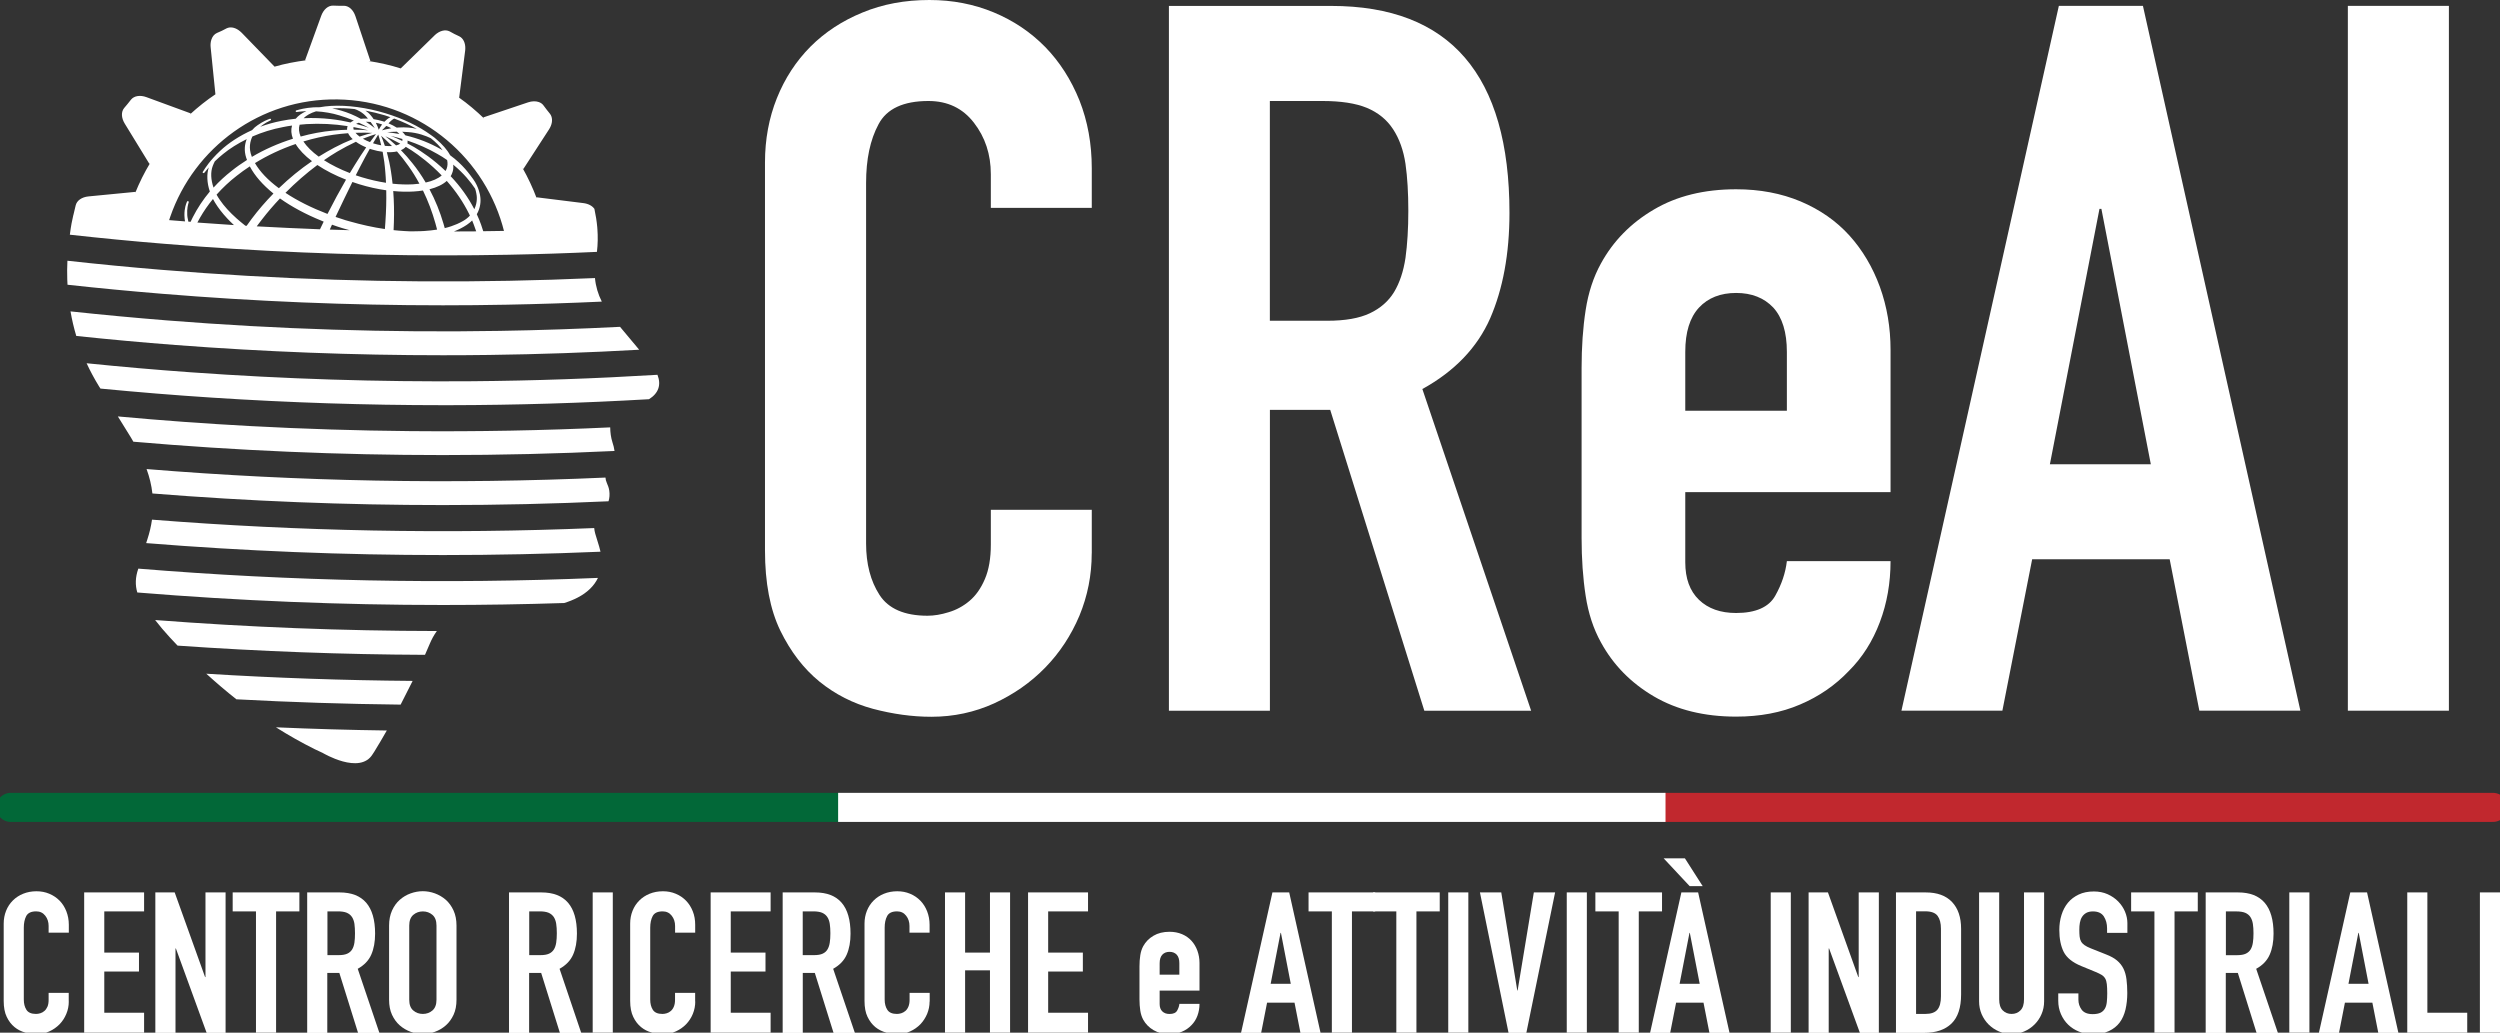 <svg xmlns="http://www.w3.org/2000/svg" xmlns:xlink="http://www.w3.org/1999/xlink" id="Livello_1" x="0px" y="0px" viewBox="0 0 493.6 203.89" style="enable-background:new 0 0 493.6 203.89;" xml:space="preserve"><rect x="0" y="0" width="493.6" height="203.89" fill="#333333" stroke="none"/><style type="text/css">	.st0{fill:#FFFFFF;}	.st1{fill:none;stroke:#026838;stroke-width:5.74;stroke-linecap:round;stroke-miterlimit:10;}	.st2{fill:none;stroke:#C1282E;stroke-width:5.74;stroke-linecap:round;stroke-miterlimit:10;}	.st3{fill:none;stroke:#FFFFFF;stroke-width:5.74;stroke-miterlimit:10;}</style><g>	<g>		<path class="st0" d="M13.58,197.74c0,0.86-0.16,1.67-0.49,2.45c-0.32,0.78-0.77,1.46-1.34,2.05c-0.58,0.58-1.24,1.05-2.01,1.4   c-0.76,0.35-1.59,0.53-2.47,0.53c-0.76,0-1.52-0.11-2.3-0.31c-0.78-0.21-1.48-0.56-2.1-1.07c-0.62-0.51-1.14-1.17-1.54-2.01   c-0.4-0.83-0.6-1.88-0.6-3.15v-15.27c0-0.91,0.16-1.75,0.47-2.53c0.31-0.78,0.75-1.45,1.33-2.03c0.57-0.57,1.25-1.02,2.04-1.34   c0.79-0.32,1.67-0.49,2.63-0.49c0.91,0,1.75,0.16,2.53,0.49c0.78,0.32,1.45,0.78,2.03,1.36c0.57,0.58,1.02,1.29,1.34,2.1   c0.32,0.82,0.49,1.71,0.49,2.67v1.56H9.6v-1.33c0-0.78-0.22-1.46-0.66-2.02c-0.44-0.57-1.04-0.86-1.79-0.86   c-0.99,0-1.64,0.31-1.97,0.92c-0.32,0.61-0.48,1.38-0.48,2.31v14.18c0,0.81,0.17,1.48,0.52,2.03c0.35,0.54,0.98,0.81,1.89,0.81   c0.26,0,0.54-0.04,0.84-0.13c0.3-0.09,0.57-0.24,0.81-0.45c0.25-0.21,0.45-0.49,0.61-0.85c0.16-0.37,0.23-0.82,0.23-1.37v-1.36   h3.97V197.74z"></path>		<polygon class="st0" points="16.62,176.2 28.45,176.2 28.45,179.94 20.59,179.94 20.59,188.08 27.44,188.08 27.44,191.82    20.59,191.82 20.59,199.96 28.45,199.96 28.45,203.93 16.62,203.93   "></polygon>		<polygon class="st0" points="30.67,176.2 34.49,176.2 40.49,192.91 40.57,192.91 40.57,176.2 44.54,176.2 44.54,203.93    40.8,203.93 34.73,187.27 34.65,187.27 34.65,203.93 30.67,203.93   "></polygon>		<polygon class="st0" points="50.54,179.94 45.94,179.94 45.94,176.2 59.11,176.2 59.11,179.94 54.51,179.94 54.51,203.93    50.54,203.93   "></polygon>		<path class="st0" d="M60.66,176.2h6.39c4.67,0,7.01,2.72,7.01,8.14c0,1.61-0.25,2.99-0.76,4.15c-0.51,1.16-1.4,2.08-2.67,2.79   l4.28,12.66h-4.21l-3.7-11.84h-2.38v11.84h-3.97V176.2z M64.64,188.58h2.26c0.7,0,1.26-0.1,1.67-0.29   c0.42-0.19,0.73-0.47,0.96-0.84c0.22-0.36,0.37-0.81,0.45-1.34c0.08-0.53,0.11-1.15,0.11-1.85c0-0.7-0.04-1.32-0.11-1.85   c-0.08-0.53-0.24-0.99-0.49-1.36c-0.24-0.37-0.59-0.65-1.03-0.84c-0.44-0.18-1.03-0.27-1.75-0.27h-2.06V188.58z"></path>		<path class="st0" d="M76.82,182.74c0-1.12,0.2-2.1,0.58-2.96c0.39-0.86,0.9-1.57,1.54-2.13c0.64-0.56,1.35-0.98,2.14-1.26   c0.79-0.28,1.59-0.43,2.39-0.43c0.8,0,1.61,0.14,2.4,0.43c0.79,0.29,1.5,0.71,2.14,1.26c0.63,0.56,1.15,1.27,1.54,2.13   c0.39,0.86,0.58,1.84,0.58,2.96v14.64c0,1.14-0.19,2.14-0.58,2.98c-0.39,0.84-0.9,1.54-1.54,2.1c-0.64,0.56-1.35,0.98-2.14,1.26   c-0.79,0.29-1.59,0.43-2.4,0.43c-0.81,0-1.6-0.14-2.39-0.43c-0.79-0.29-1.51-0.71-2.14-1.26c-0.64-0.56-1.15-1.26-1.54-2.1   c-0.39-0.84-0.58-1.84-0.58-2.98V182.74z M80.8,197.39c0,0.96,0.26,1.67,0.8,2.12c0.53,0.46,1.16,0.68,1.89,0.68   s1.36-0.23,1.89-0.68c0.53-0.46,0.8-1.16,0.8-2.12v-14.64c0-0.96-0.27-1.67-0.8-2.12c-0.53-0.45-1.16-0.68-1.89-0.68   s-1.36,0.23-1.89,0.68c-0.53,0.46-0.8,1.16-0.8,2.12V197.39z"></path>		<path class="st0" d="M100.51,176.2h6.39c4.67,0,7.01,2.72,7.01,8.14c0,1.61-0.25,2.99-0.76,4.15c-0.51,1.16-1.4,2.08-2.67,2.79   l4.28,12.66h-4.21l-3.7-11.84h-2.38v11.84h-3.97V176.2z M104.48,188.58h2.26c0.7,0,1.26-0.1,1.67-0.29s0.73-0.47,0.96-0.84   c0.22-0.36,0.37-0.81,0.45-1.34c0.08-0.53,0.12-1.15,0.12-1.85c0-0.7-0.04-1.32-0.12-1.85c-0.08-0.53-0.24-0.99-0.49-1.36   c-0.25-0.37-0.59-0.65-1.03-0.84c-0.44-0.18-1.02-0.27-1.75-0.27h-2.06V188.58z"></path>		<rect x="117.02" y="176.2" class="st0" width="3.97" height="27.73"></rect>		<path class="st0" d="M137.27,197.74c0,0.86-0.16,1.67-0.48,2.45c-0.32,0.78-0.77,1.46-1.34,2.05c-0.57,0.58-1.24,1.05-2.01,1.4   c-0.77,0.35-1.59,0.53-2.47,0.53c-0.76,0-1.52-0.11-2.3-0.31c-0.78-0.21-1.48-0.56-2.1-1.07c-0.62-0.51-1.14-1.17-1.54-2.01   c-0.4-0.83-0.61-1.88-0.61-3.15v-15.27c0-0.91,0.16-1.75,0.47-2.53c0.31-0.78,0.75-1.45,1.33-2.03c0.57-0.57,1.25-1.02,2.04-1.34   c0.79-0.32,1.67-0.49,2.63-0.49c0.91,0,1.75,0.16,2.53,0.49c0.78,0.32,1.45,0.78,2.02,1.36c0.57,0.58,1.02,1.29,1.34,2.1   c0.33,0.82,0.48,1.71,0.48,2.67v1.56h-3.97v-1.33c0-0.78-0.22-1.46-0.66-2.02c-0.44-0.57-1.04-0.86-1.79-0.86   c-0.99,0-1.64,0.31-1.97,0.92c-0.32,0.61-0.49,1.38-0.49,2.31v14.18c0,0.81,0.17,1.48,0.52,2.03c0.35,0.54,0.98,0.81,1.89,0.81   c0.26,0,0.54-0.04,0.84-0.13c0.3-0.09,0.57-0.24,0.81-0.45c0.25-0.21,0.45-0.49,0.6-0.85c0.16-0.37,0.24-0.82,0.24-1.37v-1.36   h3.97V197.74z"></path>		<polygon class="st0" points="140.31,176.2 152.15,176.2 152.15,179.94 144.28,179.94 144.28,188.08 151.14,188.08 151.14,191.82    144.28,191.82 144.28,199.96 152.15,199.96 152.15,203.93 140.31,203.93   "></polygon>		<path class="st0" d="M154.53,176.2h6.39c4.67,0,7.01,2.72,7.01,8.14c0,1.61-0.25,2.99-0.76,4.15c-0.51,1.16-1.4,2.08-2.67,2.79   l4.29,12.66h-4.21l-3.7-11.84h-2.38v11.84h-3.97V176.2z M158.5,188.58h2.26c0.7,0,1.26-0.1,1.67-0.29   c0.42-0.19,0.73-0.47,0.95-0.84c0.22-0.36,0.37-0.81,0.45-1.34c0.08-0.53,0.12-1.15,0.12-1.85c0-0.7-0.04-1.32-0.12-1.85   c-0.08-0.53-0.24-0.99-0.49-1.36c-0.25-0.37-0.59-0.65-1.03-0.84c-0.44-0.18-1.03-0.27-1.75-0.27h-2.07V188.58z"></path>		<path class="st0" d="M183.54,197.74c0,0.86-0.17,1.67-0.49,2.45c-0.33,0.78-0.78,1.46-1.34,2.05c-0.57,0.58-1.24,1.05-2.01,1.4   c-0.76,0.35-1.59,0.53-2.47,0.53c-0.75,0-1.52-0.11-2.29-0.31c-0.78-0.21-1.48-0.56-2.11-1.07c-0.62-0.51-1.13-1.17-1.54-2.01   c-0.4-0.83-0.6-1.88-0.6-3.15v-15.27c0-0.91,0.16-1.75,0.47-2.53c0.31-0.78,0.75-1.45,1.33-2.03c0.57-0.57,1.25-1.02,2.04-1.34   c0.79-0.32,1.67-0.49,2.63-0.49c0.91,0,1.75,0.16,2.53,0.49c0.78,0.32,1.45,0.78,2.02,1.36c0.57,0.58,1.02,1.29,1.34,2.1   c0.32,0.82,0.49,1.71,0.49,2.67v1.56h-3.97v-1.33c0-0.78-0.22-1.46-0.66-2.02c-0.44-0.57-1.04-0.86-1.79-0.86   c-0.98,0-1.64,0.31-1.96,0.92c-0.33,0.61-0.49,1.38-0.49,2.31v14.18c0,0.81,0.17,1.48,0.53,2.03c0.35,0.54,0.98,0.81,1.89,0.81   c0.26,0,0.54-0.04,0.84-0.13c0.3-0.09,0.57-0.24,0.82-0.45c0.25-0.21,0.45-0.49,0.6-0.85c0.16-0.37,0.24-0.82,0.24-1.37v-1.36   h3.97V197.74z"></path>		<polygon class="st0" points="186.58,176.2 190.55,176.2 190.55,188.08 195.46,188.08 195.46,176.2 199.43,176.2 199.43,203.93    195.46,203.93 195.46,191.58 190.55,191.58 190.55,203.93 186.58,203.93   "></polygon>		<polygon class="st0" points="202.98,176.2 214.82,176.2 214.82,179.94 206.95,179.94 206.95,188.08 213.8,188.08 213.8,191.82    206.95,191.82 206.95,199.96 214.82,199.96 214.82,203.93 202.98,203.93   "></polygon>	</g>	<g>		<path class="st0" d="M228.96,195.56v2.69c0,0.62,0.18,1.1,0.53,1.44c0.35,0.34,0.82,0.51,1.42,0.51c0.75,0,1.25-0.22,1.5-0.66   c0.25-0.44,0.4-0.88,0.45-1.33h3.97c0,0.83-0.14,1.61-0.41,2.34c-0.27,0.73-0.67,1.35-1.19,1.87c-0.52,0.55-1.14,0.97-1.87,1.28   c-0.73,0.32-1.55,0.47-2.45,0.47c-1.22,0-2.27-0.26-3.16-0.78c-0.88-0.52-1.56-1.21-2.03-2.06c-0.28-0.52-0.48-1.12-0.58-1.79   c-0.1-0.68-0.16-1.42-0.16-2.22v-6.5c0-0.81,0.05-1.54,0.16-2.22c0.1-0.67,0.3-1.27,0.58-1.79c0.47-0.85,1.14-1.54,2.03-2.06   c0.88-0.52,1.93-0.78,3.16-0.78c0.91,0,1.73,0.16,2.47,0.47c0.74,0.31,1.36,0.75,1.87,1.31c0.51,0.56,0.89,1.21,1.17,1.97   c0.27,0.76,0.41,1.56,0.41,2.41v5.45H228.96z M228.96,192.44h3.89v-2.26c0-0.75-0.17-1.31-0.52-1.69   c-0.35-0.37-0.83-0.56-1.42-0.56c-0.6,0-1.07,0.19-1.42,0.56c-0.35,0.38-0.53,0.94-0.53,1.69V192.44z"></path>		<path class="st0" d="M251.23,176.2h3.31l6.19,27.73h-3.97l-1.17-5.96h-5.42l-1.17,5.96h-3.97L251.23,176.2z M252.91,184.19h-0.08   l-1.95,10.05h3.97L252.91,184.19z"></path>		<polygon class="st0" points="262.96,179.94 258.36,179.94 258.36,176.2 271.52,176.2 271.52,179.94 266.93,179.94 266.93,203.93    262.96,203.93   "></polygon>		<polygon class="st0" points="275.69,179.94 271.1,179.94 271.1,176.2 284.26,176.2 284.26,179.94 279.66,179.94 279.66,203.93    275.69,203.93   "></polygon>		<rect x="285.94" y="176.2" class="st0" width="3.97" height="27.73"></rect>		<polygon class="st0" points="301.36,203.93 297.85,203.93 292.2,176.2 296.41,176.2 299.57,195.56 299.64,195.56 302.84,176.2    307.04,176.2   "></polygon>		<rect x="309.34" y="176.2" class="st0" width="3.97" height="27.73"></rect>		<polygon class="st0" points="319.59,179.94 314.99,179.94 314.99,176.2 328.15,176.2 328.15,179.94 323.56,179.94 323.56,203.93    319.59,203.93   "></polygon>		<path class="st0" d="M331.97,176.2h3.31l6.2,27.73h-3.97l-1.17-5.96h-5.41l-1.17,5.96h-3.97L331.97,176.2z M336.18,174.96h-2.57   l-5.14-5.49h4.2L336.18,174.96z M333.64,184.19h-0.07l-1.95,10.05h3.97L333.64,184.19z"></path>		<rect x="349.61" y="176.2" class="st0" width="3.97" height="27.73"></rect>		<polygon class="st0" points="357.09,176.2 360.91,176.2 366.9,192.91 366.98,192.91 366.98,176.2 370.96,176.2 370.96,203.93    367.22,203.93 361.14,187.27 361.06,187.27 361.06,203.93 357.09,203.93   "></polygon>		<path class="st0" d="M374.34,176.2h5.89c2.26,0,3.98,0.63,5.18,1.89c1.19,1.26,1.79,3.02,1.79,5.28v12.97   c0,2.6-0.63,4.51-1.89,5.74c-1.26,1.23-3.07,1.85-5.44,1.85h-5.53V176.2z M378.31,200.19h1.83c1.12,0,1.91-0.28,2.38-0.84   c0.47-0.56,0.7-1.44,0.7-2.63v-13.36c0-1.09-0.22-1.93-0.66-2.53c-0.44-0.59-1.25-0.9-2.42-0.9h-1.83V200.19z"></path>		<path class="st0" d="M403.59,197.7c0,0.91-0.17,1.75-0.51,2.53c-0.33,0.78-0.8,1.46-1.38,2.04c-0.58,0.58-1.27,1.05-2.04,1.38   c-0.78,0.34-1.61,0.51-2.49,0.51c-0.88,0-1.72-0.17-2.49-0.51c-0.78-0.33-1.46-0.8-2.05-1.38c-0.58-0.58-1.04-1.26-1.38-2.04   c-0.33-0.78-0.5-1.62-0.5-2.53v-21.5h3.97v21.11c0,0.99,0.23,1.72,0.7,2.18c0.47,0.47,1.05,0.7,1.75,0.7c0.7,0,1.28-0.23,1.75-0.7   c0.47-0.47,0.7-1.2,0.7-2.18V176.2h3.97V197.7z"></path>		<path class="st0" d="M419.99,184.19h-3.97v-0.89c0-0.91-0.21-1.69-0.64-2.36c-0.43-0.66-1.15-0.99-2.16-0.99   c-0.54,0-0.99,0.11-1.34,0.31c-0.35,0.21-0.62,0.47-0.82,0.8c-0.2,0.32-0.33,0.7-0.41,1.13c-0.08,0.43-0.11,0.88-0.11,1.35   c0,0.54,0.02,1.01,0.06,1.38c0.04,0.38,0.14,0.7,0.29,0.97c0.15,0.27,0.38,0.51,0.68,0.72c0.3,0.21,0.7,0.42,1.23,0.63l3.04,1.21   c0.88,0.34,1.6,0.73,2.14,1.19c0.54,0.45,0.97,0.99,1.27,1.6c0.3,0.61,0.5,1.31,0.6,2.11c0.1,0.79,0.16,1.69,0.16,2.71   c0,1.17-0.12,2.25-0.35,3.25c-0.24,1-0.62,1.86-1.15,2.57c-0.53,0.71-1.24,1.28-2.12,1.69c-0.88,0.42-1.96,0.62-3.23,0.62   c-0.96,0-1.86-0.17-2.69-0.51c-0.83-0.33-1.54-0.8-2.14-1.38c-0.6-0.58-1.07-1.28-1.42-2.08c-0.35-0.81-0.53-1.67-0.53-2.61v-1.48   h3.98v1.25c0,0.73,0.21,1.38,0.64,1.97c0.43,0.58,1.15,0.88,2.16,0.88c0.67,0,1.2-0.1,1.58-0.29c0.38-0.19,0.66-0.47,0.86-0.82   c0.2-0.35,0.32-0.79,0.37-1.3c0.05-0.52,0.08-1.09,0.08-1.72c0-0.72-0.03-1.33-0.08-1.79c-0.05-0.47-0.16-0.84-0.33-1.13   c-0.17-0.28-0.4-0.52-0.7-0.7c-0.3-0.18-0.7-0.38-1.19-0.58l-2.84-1.17c-1.71-0.7-2.86-1.63-3.45-2.78   c-0.58-1.16-0.87-2.6-0.87-4.34c0-1.04,0.14-2.02,0.43-2.96c0.29-0.93,0.71-1.74,1.27-2.41c0.56-0.68,1.27-1.21,2.12-1.62   c0.86-0.41,1.86-0.61,3-0.61c0.99,0,1.89,0.18,2.71,0.54c0.82,0.37,1.52,0.85,2.1,1.44c0.58,0.6,1.03,1.27,1.34,2.01   c0.31,0.74,0.47,1.5,0.47,2.27V184.19z"></path>		<polygon class="st0" points="425.37,179.94 420.77,179.94 420.77,176.2 433.93,176.2 433.93,179.94 429.34,179.94 429.34,203.93    425.37,203.93   "></polygon>		<path class="st0" d="M435.49,176.2h6.39c4.67,0,7.01,2.72,7.01,8.14c0,1.61-0.25,2.99-0.76,4.15c-0.51,1.16-1.39,2.09-2.67,2.79   l4.29,12.66h-4.21l-3.7-11.84h-2.38v11.84h-3.97V176.2z M439.46,188.59h2.26c0.7,0,1.26-0.1,1.68-0.29   c0.42-0.2,0.73-0.47,0.96-0.84c0.22-0.36,0.37-0.81,0.45-1.34c0.08-0.53,0.12-1.15,0.12-1.85c0-0.7-0.04-1.32-0.12-1.85   c-0.08-0.53-0.24-0.98-0.49-1.36c-0.25-0.38-0.59-0.65-1.03-0.84c-0.44-0.18-1.03-0.27-1.75-0.27h-2.06V188.59z"></path>		<rect x="452" y="176.2" class="st0" width="3.97" height="27.73"></rect>		<path class="st0" d="M464.04,176.2h3.31l6.19,27.73h-3.97l-1.17-5.96h-5.42l-1.17,5.96h-3.97L464.04,176.2z M465.71,184.19h-0.08   l-1.95,10.05h3.97L465.71,184.19z"></path>		<polygon class="st0" points="475.29,176.2 479.26,176.2 479.26,199.96 487.13,199.96 487.13,203.93 475.29,203.93   "></polygon>		<rect x="489.63" y="176.2" class="st0" width="3.97" height="27.73"></rect>	</g></g><g>	<path class="st0" d="M215.55,109.25c0,4.29-0.81,8.4-2.43,12.32c-1.65,3.9-3.9,7.32-6.76,10.25c-2.87,2.95-6.23,5.28-10.07,7.05  c-3.85,1.75-7.97,2.65-12.41,2.65c-3.78,0-7.62-0.54-11.52-1.57c-3.92-1.06-7.45-2.85-10.57-5.38c-3.11-2.54-5.69-5.9-7.72-10.05  c-2.02-4.17-3.03-9.46-3.03-15.85v-76.6c0-4.56,0.79-8.8,2.35-12.69c1.57-3.91,3.78-7.3,6.64-10.18c2.86-2.86,6.3-5.11,10.27-6.73  C174.27,0.82,178.67,0,183.5,0c4.56,0,8.79,0.82,12.71,2.45c3.9,1.62,7.28,3.9,10.16,6.83c2.85,2.93,5.11,6.45,6.76,10.55  c1.62,4.1,2.43,8.56,2.43,13.4v7.81h-19.93V34.4c0-3.93-1.12-7.3-3.33-10.16c-2.21-2.87-5.2-4.3-8.99-4.3  c-4.94,0-8.24,1.53-9.85,4.59c-1.66,3.07-2.46,6.93-2.46,11.62v71.15c0,4.03,0.88,7.42,2.65,10.16c1.76,2.73,4.93,4.11,9.48,4.11  c1.3,0,2.69-0.23,4.19-0.7c1.49-0.44,2.88-1.2,4.1-2.23c1.24-1.04,2.26-2.49,3.03-4.3c0.79-1.82,1.18-4.11,1.18-6.84v-6.84h19.93  V109.25z"></path>	<path class="st0" d="M230.79,1.17h32.05c23.46,0,35.19,13.63,35.19,40.87c0,8.07-1.29,15-3.81,20.81  c-2.56,5.79-7.02,10.45-13.39,13.96l21.48,63.52h-21.09l-18.58-59.4h-11.91v59.4h-19.94V1.17z M250.73,63.33h11.33  c3.52,0,6.31-0.49,8.39-1.47c2.08-0.98,3.69-2.38,4.8-4.2c1.1-1.83,1.85-4.08,2.25-6.74c0.37-2.69,0.56-5.78,0.56-9.29  s-0.18-6.61-0.56-9.28c-0.4-2.68-1.22-4.97-2.45-6.84c-1.24-1.89-2.96-3.29-5.19-4.22c-2.21-0.91-5.15-1.35-8.79-1.35h-10.35V63.33  z"></path>	<path class="st0" d="M406.5,1.16h16.6l31.09,139.16h-19.95l-5.86-29.9h-27.15l-5.88,29.9h-19.93L406.5,1.16z M414.9,41.24h-0.38  l-9.79,50.43h19.93L414.9,41.24z"></path>	<rect x="463.56" y="1.16" class="st0" width="19.95" height="139.16"></rect>	<path class="st0" d="M332.74,97.16v13.85c0,3.22,0.9,5.68,2.71,7.42c1.81,1.74,4.25,2.6,7.33,2.6c3.86,0,6.46-1.15,7.72-3.4  c1.28-2.28,2.03-4.54,2.3-6.84h20.47c0,4.29-0.7,8.31-2.11,12.04c-1.41,3.75-3.45,6.98-6.12,9.64c-2.67,2.81-5.87,5.03-9.61,6.62  c-3.76,1.62-7.97,2.4-12.65,2.4c-6.3,0-11.72-1.34-16.25-4c-4.56-2.68-8.03-6.24-10.44-10.66c-1.48-2.66-2.49-5.73-3.02-9.21  c-0.54-3.5-0.8-7.3-0.8-11.44V72.68c0-4.15,0.26-7.97,0.8-11.45c0.53-3.45,1.54-6.54,3.02-9.21c2.42-4.42,5.89-7.97,10.44-10.64  c4.53-2.68,9.95-4.01,16.25-4.01c4.68,0,8.91,0.8,12.73,2.4c3.82,1.62,7.02,3.84,9.64,6.73c2.59,2.87,4.6,6.27,6.01,10.13  c1.41,3.89,2.11,8.04,2.11,12.46v28.08H332.74z M332.74,81.1h20.06V69.47c0-3.87-0.9-6.78-2.68-8.74  c-1.83-1.93-4.27-2.89-7.34-2.89c-3.08,0-5.53,0.96-7.33,2.89c-1.81,1.96-2.71,4.86-2.71,8.74V81.1z"></path></g><g>	<line class="st1" x1="165.48" y1="159.41" x2="2.12" y2="159.41"></line>	<line class="st2" x1="492.21" y1="159.41" x2="328.84" y2="159.41"></line>	<line class="st3" x1="328.84" y1="159.41" x2="165.48" y2="159.41"></line></g><g>	<g>		<path class="st0" d="M46.67,138.07c10.8,0.58,21.61,0.93,32.43,1.05c0.8-1.56,1.59-3.11,2.37-4.68   c-13.59-0.11-27.17-0.58-40.74-1.42C42.66,134.77,44.63,136.46,46.67,138.07z"></path>		<path class="st0" d="M33.47,125.78c0.53,0.57,1.06,1.13,1.59,1.69c16.25,1.14,32.55,1.75,48.85,1.82c0.3-0.68,0.6-1.37,0.89-2.06   c0.41-1,0.9-1.87,1.45-2.64c-18.56-0.03-37.12-0.75-55.62-2.17C31.53,123.58,32.48,124.7,33.47,125.78z"></path>		<path class="st0" d="M27.31,112.27c-0.01,0.02-0.01,0.04-0.02,0.06c-0.57,1.63-0.62,3.19-0.18,4.65   c20.07,1.64,40.2,2.47,60.35,2.47c7.98,0,15.96-0.13,23.93-0.39c0.91-0.28,1.81-0.63,2.67-1.08c1.91-0.99,3.25-2.31,4-3.88   C87.81,115.36,57.48,114.75,27.31,112.27z"></path>		<path class="st0" d="M117.53,105.39c-0.11-0.39-0.18-0.77-0.21-1.13c-29.11,1.2-58.28,0.64-87.31-1.66   c-0.18,1.28-0.48,2.57-0.91,3.88c-0.08,0.25-0.16,0.5-0.24,0.75c19.49,1.57,39.04,2.36,58.6,2.36c10.37,0,20.74-0.22,31.1-0.66   c-0.07-0.32-0.15-0.65-0.25-0.98C118.05,107.09,117.78,106.24,117.53,105.39z"></path>		<path class="st0" d="M119.8,95.32c-0.16-0.35-0.24-0.7-0.25-1.03c-30.21,1.36-60.49,0.79-90.61-1.68   c0.58,1.59,0.97,3.19,1.15,4.82c19.08,1.53,38.22,2.29,57.37,2.29c10.9,0,21.8-0.25,32.69-0.75c0.19-0.64,0.25-1.32,0.15-2.06   C120.23,96.37,120.03,95.83,119.8,95.32z"></path>		<path class="st0" d="M120.48,84.38c-13.16,0.62-26.34,0.86-39.51,0.74c-10.55-0.1-21.09-0.43-31.63-1   c-8.7-0.47-17.39-1.1-26.07-1.9c0.87,1.39,1.74,2.78,2.59,4.18c0.16,0.27,0.32,0.54,0.47,0.81c20.32,1.76,40.72,2.64,61.12,2.64   c11.3,0,22.59-0.27,33.88-0.81c-0.07-0.57-0.22-1.15-0.42-1.75C120.62,86.38,120.49,85.37,120.48,84.38z"></path>		<path class="st0" d="M129.81,74c-12.18,0.74-24.38,1.17-36.58,1.27c-18.52,0.15-37.04-0.44-55.51-1.76   c-6.88-0.49-13.75-1.09-20.62-1.79c0.72,1.56,1.54,3.08,2.46,4.58c0.09,0.14,0.18,0.28,0.27,0.42c7.35,0.71,14.7,1.31,22.07,1.79   C57.07,79.5,72.26,80,87.46,80c0.43,0,0.87,0,1.3,0c13.13-0.02,26.26-0.42,39.38-1.18C130.02,77.64,130.59,76,129.81,74z"></path>		<path class="st0" d="M87.46,70.14c3.04,0,6.09-0.02,9.13-0.06c9.87-0.13,19.75-0.47,29.61-1.03c-1.26-1.5-2.52-3.01-3.78-4.52   c-7.92,0.4-15.85,0.67-23.77,0.8C76.73,65.7,54.8,65,32.95,63.26c-6.35-0.51-12.69-1.1-19.03-1.78c0.29,1.65,0.66,3.26,1.14,4.85   c6.54,0.69,13.08,1.29,19.63,1.79C52.25,69.46,69.85,70.14,87.46,70.14z"></path>		<path class="st0" d="M87.46,60.28c4.18,0,8.36-0.04,12.55-0.12c6.27-0.12,12.54-0.32,18.81-0.61c-0.74-1.47-1.2-3.02-1.35-4.65   c-5.65,0.25-11.3,0.43-16.95,0.54c-22.96,0.44-45.93-0.28-68.8-2.18c-6.14-0.51-12.28-1.1-18.41-1.78   c-0.06,1.23-0.07,2.46-0.03,3.69c0.01,0.35,0.03,0.7,0.05,1.05c6.19,0.68,12.4,1.27,18.61,1.78   C50.4,59.52,68.92,60.28,87.46,60.28z"></path>		<path class="st0" d="M87.46,50.42c4.29,0,8.59-0.04,12.88-0.12c5.84-0.11,11.68-0.3,17.52-0.57c0.18-1.53,0.2-3.03,0.09-4.51   c-0.01-0.07-0.01-0.13-0.02-0.2c0-0.03,0-0.07,0-0.1c-0.11-1.24-0.31-2.47-0.57-3.68c-0.42-0.6-1.2-1.02-2.18-1.14l-9.25-1.15   l0.04,0.2c-0.78-2.07-1.72-4.07-2.79-5.97l0.15,0.19l5.07-7.82c0.57-0.88,0.73-1.81,0.48-2.53c0,0,0,0,0-0.01   c-0.07-0.2-0.16-0.38-0.29-0.54l-0.66-0.83l-0.64-0.85c-0.23-0.31-0.55-0.52-0.93-0.65c0.56,0.59,1.1,1.19,1.63,1.81   c-0.53-0.61-1.07-1.22-1.63-1.81c-0.59-0.2-1.33-0.19-2.1,0.07l-8.83,2.97l0.18,0.24c-1.56-1.5-3.21-2.91-4.99-4.16l0.04,0.02   l1.18-9.25c0.02-0.13,0.02-0.24,0.03-0.37c0.05-1.16-0.4-2.11-1.19-2.49l-0.96-0.46L88.78,6.2c-0.87-0.44-2.01-0.14-2.97,0.77   C85.8,6.98,85.8,6.99,85.79,7l-6.67,6.51l0,0c-2.03-0.65-4.15-1.12-6.31-1.46l0.32,0l-2.87-8.6l-0.08-0.24   c-0.42-1.27-1.31-2.07-2.29-2.07h-1.06l-1.06-0.03c-0.98-0.03-1.89,0.75-2.35,2.01l-0.04,0.11l-3.14,8.65l0.32,0   c-2.17,0.29-4.3,0.68-6.35,1.28l-6.49-6.69c-0.2-0.2-0.41-0.37-0.63-0.53c-0.79-0.54-1.64-0.68-2.34-0.35L43.8,6.08l-0.97,0.43   c-0.52,0.23-0.89,0.7-1.09,1.3c-0.15,0.44-0.21,0.96-0.15,1.53l0.94,9.27l0.06-0.03c-1.81,1.2-3.5,2.56-5.11,4.03l0.18-0.22   l-8.75-3.21c-1.25-0.46-2.44-0.26-3.05,0.5l-0.66,0.83l-0.68,0.81c-0.63,0.75-0.59,1.95,0.11,3.09l4.87,7.95l0.14-0.17   c-1.13,1.87-2.11,3.84-2.94,5.89l0.05-0.2l-9.28,0.9c-1.33,0.13-2.31,0.82-2.53,1.78l-0.19,0.79c-0.03,0.13-0.06,0.23-0.07,0.3   l-0.16,0.68l-0.08,0.29v0.02c-0.2,0.82-0.42,1.89-0.65,3.7c6.14,0.68,12.3,1.28,18.46,1.78C50.6,49.65,69.03,50.42,87.46,50.42z    M38.97,43.94c0.17-0.33,0.35-0.65,0.53-0.97c0.73-1.27,1.58-2.51,2.55-3.68c0.13,0.24,0.25,0.47,0.39,0.69   c0.64,1.05,1.44,2.09,2.41,3.13c0.42,0.45,0.86,0.89,1.34,1.33C43.78,44.28,41.37,44.11,38.97,43.94z M48.62,31.18   c0.04,0.12,0.09,0.25,0.15,0.4c-1.1,0.7-2.09,1.39-3.02,2.14c-1.27,0.99-2.48,2.1-3.59,3.32c-0.54-1.55-0.61-3.09-0.16-4.26   c0.12-0.32,0.26-0.63,0.41-0.92c0.52-0.51,1.07-0.99,1.65-1.46c1.3-1.07,2.9-2.07,4.65-2.93C48.35,28.39,48.12,29.67,48.62,31.18z    M46.73,43.14c-1.36-1.21-2.49-2.44-3.33-3.68c-0.23-0.33-0.44-0.67-0.64-1.03c1.2-1.35,2.53-2.6,3.96-3.71   c0.81-0.64,1.66-1.26,2.6-1.87c0.98,1.85,2.55,3.65,4.67,5.36c-1.57,1.61-3.02,3.29-4.31,5.01c0,0,0,0,0,0   c-0.31,0.41-0.63,0.85-0.98,1.36c0,0,0,0,0,0c-0.08,0-0.16-0.01-0.24-0.01c0.02,0.01,0.03,0.02,0.04,0.03   c-0.01-0.01-0.03-0.02-0.05-0.03C47.85,44.09,47.27,43.62,46.73,43.14z M57.84,27.39c-2.89,0.91-5.62,2.11-8.11,3.59   c-0.02-0.03-0.03-0.06-0.03-0.09c-0.66-1.65-0.3-3.05,0.13-3.94c1.94-0.84,3.98-1.47,6.05-1.86c0.58-0.12,1.17-0.22,1.78-0.3   C57.42,25.6,57.48,26.47,57.84,27.39z M89.48,32.51c2.1,1.71,3.5,3.5,4.33,4.74c0.1,0.3,0.18,0.63,0.24,0.96   c0.09,0.38,0.29,1.66-0.4,3.1c-1.19-2.31-2.75-4.5-4.67-6.52c0.12-0.2,0.23-0.4,0.3-0.62C89.49,33.66,89.55,33.1,89.48,32.51z    M92.59,42.18c0.06,0.1,0.11,0.21,0.15,0.31c0.02,0.02,0.03,0.06,0.04,0.08c-0.38,0.41-0.83,0.76-1.33,1.05   c-0.37,0.22-0.79,0.42-1.21,0.61c-0.74,0.32-1.54,0.6-2.43,0.81c-0.08-0.29-0.16-0.59-0.25-0.88c-0.69-2.36-1.61-4.63-2.76-6.79   c1.46-0.37,2.61-0.92,3.41-1.65C90.01,37.75,91.47,39.92,92.59,42.18z M75.55,29.97c0.25,1.3,0.43,2.65,0.53,4.02   c0.06,0.64,0.1,1.34,0.13,2.1c-1.59-0.24-3.2-0.62-4.8-1.1c-0.38-0.12-0.77-0.25-1.17-0.38c0.29-0.56,0.56-1.1,0.82-1.61   c0.64-1.24,1.3-2.47,1.95-3.62c0.15,0.06,0.3,0.1,0.44,0.14C74.16,29.74,74.86,29.88,75.55,29.97z M73.65,28.28   c0.44-0.76,0.79-1.34,1.03-1.72c0.13,0.41,0.36,1.13,0.59,2.13c-0.46-0.08-0.93-0.2-1.38-0.33   C73.81,28.33,73.73,28.31,73.65,28.28z M75.99,28.8c-0.28-0.87-0.55-1.54-0.75-2c0.5,0.42,1.25,1.09,2.15,2.03   c-0.03,0-0.05,0.01-0.08,0.01C76.9,28.85,76.46,28.84,75.99,28.8z M76.08,26.9c0.75,0.33,1.77,0.81,2.95,1.47   c-0.21,0.14-0.48,0.26-0.83,0.34C77.37,27.93,76.64,27.33,76.08,26.9z M77.14,26.82c0.67,0.16,1.44,0.36,2.3,0.62   c0.02,0.14,0.02,0.27-0.01,0.39C78.56,27.4,77.79,27.07,77.14,26.82z M76.45,26.11c0.26-0.03,0.54-0.04,0.84-0.07   c0.35-0.02,0.71-0.03,1.06-0.04c0.2,0.15,0.37,0.31,0.51,0.46C77.92,26.29,77.11,26.18,76.45,26.11z M75.41,25.74   c0.28-0.27,0.59-0.6,0.86-0.88c0.35,0.14,0.68,0.29,0.99,0.46C76.5,25.45,75.86,25.61,75.41,25.74z M74.78,25.62   c-0.1-0.33-0.28-0.82-0.57-1.38c0.37,0.07,0.75,0.17,1.12,0.29c0.04,0.01,0.08,0.03,0.11,0.04C75.19,24.9,74.97,25.25,74.78,25.62   z M74.24,26.47c-0.29,0.36-0.69,0.89-1.19,1.59c-0.51-0.2-0.98-0.42-1.4-0.67C72.81,26.92,73.7,26.63,74.24,26.47z M71,26.97   c-0.33-0.25-0.61-0.5-0.81-0.75c1.41-0.06,2.54-0.02,3.31,0.02C72.88,26.39,72.02,26.62,71,26.97z M72.24,24.04   c0.3,0,0.61,0.01,0.94,0.05c0.33,0.44,0.6,0.86,0.82,1.21C73.57,24.95,72.98,24.51,72.24,24.04z M72.82,25.22   c-0.68-0.23-1.52-0.5-2.51-0.76c0.15-0.09,0.33-0.17,0.54-0.23C71.61,24.57,72.27,24.92,72.82,25.22z M72.69,25.73   c-0.76-0.07-1.73-0.12-2.86-0.13c-0.06-0.18-0.07-0.36-0.04-0.51C70.93,25.3,71.91,25.53,72.69,25.73z M70.27,27.99   c0.58,0.42,1.28,0.8,2.03,1.11c-0.75,1.1-1.51,2.25-2.23,3.43c-0.31,0.51-0.65,1.06-1,1.64c-1.89-0.73-3.61-1.59-5.11-2.54   c0.88-0.61,1.76-1.18,2.6-1.68C67.78,29.24,69.02,28.57,70.27,27.99z M66.01,29.15c-0.99,0.52-2.02,1.12-3.08,1.78   c-1.33-0.97-2.36-2-3.03-3c2.02-0.61,4.01-1.05,5.91-1.32c0.97-0.13,1.95-0.24,2.92-0.31c0.18,0.39,0.49,0.78,0.91,1.17   C68.41,27.96,67.2,28.52,66.01,29.15z M68.32,35.47c-1.23,2.13-2.45,4.4-3.66,6.77c-3.15-1.21-5.95-2.61-8.3-4.17   c2.01-2.03,4.13-3.87,6.3-5.49C64.31,33.68,66.21,34.65,68.32,35.47z M69.58,35.93c0.45,0.16,0.89,0.31,1.32,0.44   c1.79,0.55,3.59,0.95,5.36,1.2c0.04,2-0.02,4.13-0.17,6.31c-0.03,0.44-0.06,0.89-0.1,1.34c-2.29-0.33-4.63-0.85-6.98-1.52   c-0.26-0.07-0.52-0.14-0.78-0.22c-0.64-0.2-1.31-0.42-1.98-0.65C67.45,40.3,68.56,37.98,69.58,35.93z M77.2,33.89   c-0.2-1.32-0.48-2.61-0.82-3.85c0.33,0.02,0.65,0.02,0.96,0c0.37-0.02,0.72-0.07,1.04-0.14c0.79,0.9,1.54,1.85,2.24,2.85   c0.78,1.08,1.51,2.26,2.19,3.52c-0.4,0.05-0.82,0.09-1.26,0.12c-1.25,0.07-2.61,0.03-4.04-0.12   C77.42,35.41,77.31,34.61,77.2,33.89z M81.44,32.24c-0.72-0.91-1.48-1.78-2.28-2.59c0.42-0.18,0.73-0.4,0.96-0.66   c0.38,0.22,0.75,0.45,1.11,0.68c1.5,0.98,3.73,2.64,5.98,4.97c-0.74,0.63-1.8,1.1-3.16,1.4C83.24,34.65,82.36,33.38,81.44,32.24z    M88.19,33.3c-0.06,0.15-0.13,0.31-0.23,0.46c-2.35-2.27-4.68-3.83-6.23-4.74c-0.42-0.24-0.84-0.46-1.29-0.7   c0.04-0.18,0.05-0.37,0.02-0.56c2.12,0.71,4.1,1.6,5.89,2.63c0.65,0.36,1.3,0.77,1.93,1.21C88.42,32.21,88.38,32.78,88.19,33.3z    M87.03,29.46c-2.12-1.22-4.48-2.14-7-2.74c-0.17-0.24-0.37-0.48-0.62-0.71c0.4,0.01,0.78,0.04,1.16,0.07   c1.94,0.13,3.5,0.73,4.49,1.21c0.99,0.79,1.78,1.58,2.33,2.38C87.26,29.6,87.15,29.53,87.03,29.46z M80.66,25.19   c-0.64-0.05-1.3-0.06-1.95-0.02c-0.13,0.01-0.24,0.02-0.37,0.03c-0.49-0.31-1.03-0.59-1.63-0.84c0.46-0.53,0.89-0.85,1.12-0.95   c1.6,0.59,3.12,1.29,4.47,2.05C81.76,25.32,81.21,25.22,80.66,25.19z M75.89,24.04c-0.11-0.04-0.23-0.07-0.34-0.11   c-0.59-0.18-1.18-0.31-1.78-0.4c-0.15-0.24-0.31-0.45-0.49-0.66c-0.35-0.45-0.74-0.78-1.12-1.03c1.27,0.24,2.55,0.55,3.82,0.93   c0.36,0.11,0.73,0.24,1.11,0.37C76.63,23.34,76.2,23.72,75.89,24.04z M72.58,23.34c0.03,0.03,0.04,0.05,0.07,0.08   c-0.34-0.02-0.67-0.01-0.98,0c-0.15,0.01-0.29,0.02-0.43,0.04c-1.25-0.69-2.56-1.24-3.9-1.63c-0.56-0.17-1.14-0.31-1.73-0.41   c0.08-0.01,0.15-0.01,0.22-0.02c1.3-0.08,2.71-0.03,4.18,0.13C70.42,21.65,71.66,22.12,72.58,23.34z M67,22.78   c0.94,0.28,1.91,0.62,2.86,1.02c-0.25,0.11-0.47,0.23-0.66,0.38c-2.14-0.5-5.43-1.03-9.26-0.84c0.57-0.57,1.39-1.03,2.46-1.36   C64.01,22.07,65.55,22.33,67,22.78z M60.55,24.5c2.66-0.15,5.38-0.03,8.09,0.4c-0.01,0.01-0.02,0.02-0.02,0.04   c-0.08,0.21-0.11,0.44-0.09,0.68c-0.47,0.01-0.95,0.03-1.43,0.06c-0.47,0.03-0.95,0.06-1.42,0.11c-2,0.18-4.19,0.58-6.32,1.17   c-0.35-0.84-0.43-1.62-0.2-2.34C59.62,24.57,60.08,24.53,60.55,24.5z M61.6,31.82c-2.29,1.56-4.49,3.36-6.54,5.34   c-2.15-1.59-3.74-3.26-4.72-4.96c2.47-1.52,5.17-2.79,8.03-3.77C59.05,29.56,60.16,30.73,61.6,31.82z M48.63,44.69   c0,0,0.01-0.01,0.01-0.01C48.64,44.68,48.64,44.69,48.63,44.69C48.63,44.69,48.63,44.69,48.63,44.69z M50.69,44.69   c0.15-0.21,0.3-0.41,0.45-0.6c0.2-0.27,0.42-0.55,0.63-0.82c1.08-1.4,2.26-2.77,3.51-4.09c2.29,1.63,5.09,3.14,8.16,4.38   c0.15,0.07,0.31,0.13,0.47,0.2c-0.25,0.5-0.49,1.01-0.73,1.51C59.01,45.11,54.85,44.92,50.69,44.69z M65.11,45.33   c0.15-0.32,0.3-0.65,0.44-0.97c0.71,0.26,1.41,0.49,2.1,0.7c0.46,0.14,0.92,0.26,1.38,0.39C67.72,45.42,66.41,45.38,65.11,45.33z    M81.7,45.68h-0.17c-0.11,0-0.22,0-0.32,0c-0.11,0-0.22,0-0.33-0.01c-0.14,0-0.29-0.01-0.44-0.02c-0.11,0-0.23-0.01-0.35-0.02   c-0.11,0-0.23-0.01-0.35-0.02c-0.66-0.04-1.34-0.09-2.03-0.17c0.03-0.51,0.04-1.02,0.06-1.53c0.07-2.12,0.02-4.2-0.13-6.19   c1.42,0.14,2.77,0.17,4.03,0.09c0.64-0.04,1.26-0.1,1.84-0.2c1.01,2.07,1.83,4.25,2.46,6.49c0.11,0.41,0.22,0.81,0.33,1.23   c-0.81,0.13-1.68,0.22-2.57,0.28c-0.29,0.02-0.59,0.03-0.88,0.04h-0.02c-0.29,0.01-0.59,0.01-0.89,0.01   C81.86,45.68,81.78,45.68,81.7,45.68z M89.63,45.7c0.91-0.36,1.74-0.78,2.48-1.27c0.07-0.05,0.14-0.11,0.21-0.15   c0.33-0.23,0.63-0.48,0.9-0.75c0.11,0.26,0.21,0.52,0.31,0.78c0.18,0.45,0.34,0.91,0.49,1.37C92.56,45.69,91.09,45.7,89.63,45.7z    M33.61,42.81c4.72-13.67,17.78-23.4,33.02-23.18c15.5,0.23,28.45,10.66,32.56,24.81c0.11,0.38,0.21,0.76,0.31,1.15   c-1.36,0.02-2.72,0.04-4.09,0.06c-0.13-0.44-0.27-0.88-0.43-1.31c-0.25-0.69-0.53-1.37-0.84-2.04c0.73-1.27,0.83-2.6,0.67-3.56   c0.02,0-0.24-1.8-1.37-3.35c-0.69-0.94-2.03-2.89-4.57-4.74c-0.57-1.07-1.52-2.15-2.78-3.21c-0.11-0.11-0.44-0.4-0.98-0.76   c-2.4-1.76-5.51-3.25-8.98-4.31c-3.72-1.13-7.55-1.65-10.78-1.46c-0.77,0.05-1.51,0.13-2.2,0.26c-0.4-0.01-0.8,0-1.2,0.02   c-1.64,0.1-2.84,0.42-3.41,0.6h-0.02c-0.03,0.01-0.05,0.02-0.07,0.03c-0.06,0.04-0.09,0.11-0.07,0.18   c0.02,0.08,0.1,0.13,0.19,0.12h0.01c0.01,0,0.05,0,0.12-0.02c0.21-0.03,0.7-0.1,1.42-0.14c0.12-0.01,0.24-0.01,0.37-0.02   c-0.9,0.4-1.61,0.9-2.1,1.5c-0.96,0.1-1.9,0.24-2.81,0.42c-1.42,0.27-2.82,0.66-4.2,1.17c0.9-0.73,1.62-1.06,1.9-1.2   c0.15-0.07,0.22-0.09,0.23-0.19c0.01-0.05,0-0.11-0.04-0.14c-0.03-0.04-0.1-0.06-0.15-0.06c-0.03,0-0.07,0.01-0.1,0.03   c-0.01,0-0.01,0.01-0.01,0.01c-0.02,0-0.04,0.01-0.08,0.03c-0.32,0.12-1.17,0.43-2.27,1.21c-0.37,0.24-0.75,0.57-1.09,0.97   c-2.43,1.09-4.68,2.55-6.32,4.11c-2.01,1.88-2.98,3.44-3.3,3.96c-0.04,0.06-0.07,0.11-0.09,0.13c0,0,0,0,0,0   c-0.07,0.06-0.08,0.17,0,0.23c0.04,0.04,0.09,0.06,0.15,0.06c0.09,0,0.12-0.04,0.29-0.26c0.14-0.18,0.38-0.48,0.72-0.87   c-0.44,1.33-0.37,3.06,0.21,4.76c-1.32,1.58-2.46,3.3-3.36,5.07c-0.15,0.3-0.3,0.61-0.44,0.91c-0.15-0.01-0.29-0.02-0.44-0.03   c-0.08-0.31-0.14-0.62-0.18-0.91c-0.02-0.13-0.03-0.26-0.04-0.39c-0.09-1.31,0.18-2.14,0.26-2.42c0.04-0.13,0.07-0.19,0-0.26   c-0.03-0.04-0.09-0.07-0.15-0.07h-0.01c-0.1,0.01-0.18,0.08-0.18,0.17c0,0.01-0.01,0.03-0.02,0.06c-0.12,0.28-0.47,1.14-0.46,2.54   c0,0.11,0.01,0.24,0.02,0.36c0.01,0.28,0.04,0.57,0.1,0.87c-1.05-0.08-2.09-0.17-3.14-0.25C33.46,43.28,33.52,43.04,33.61,42.81z"></path>	</g>	<path class="st0" d="M54.48,143.6c2.47,1.56,5.02,3.01,7.68,4.33c0.51,0.25,1.02,0.49,1.54,0.72c0,0,7.37,4.42,9.88,0.25  c0.11-0.16,0.23-0.33,0.34-0.52c0.84-1.37,1.66-2.75,2.45-4.15C69.07,144.13,61.77,143.92,54.48,143.6z"></path></g></svg>
